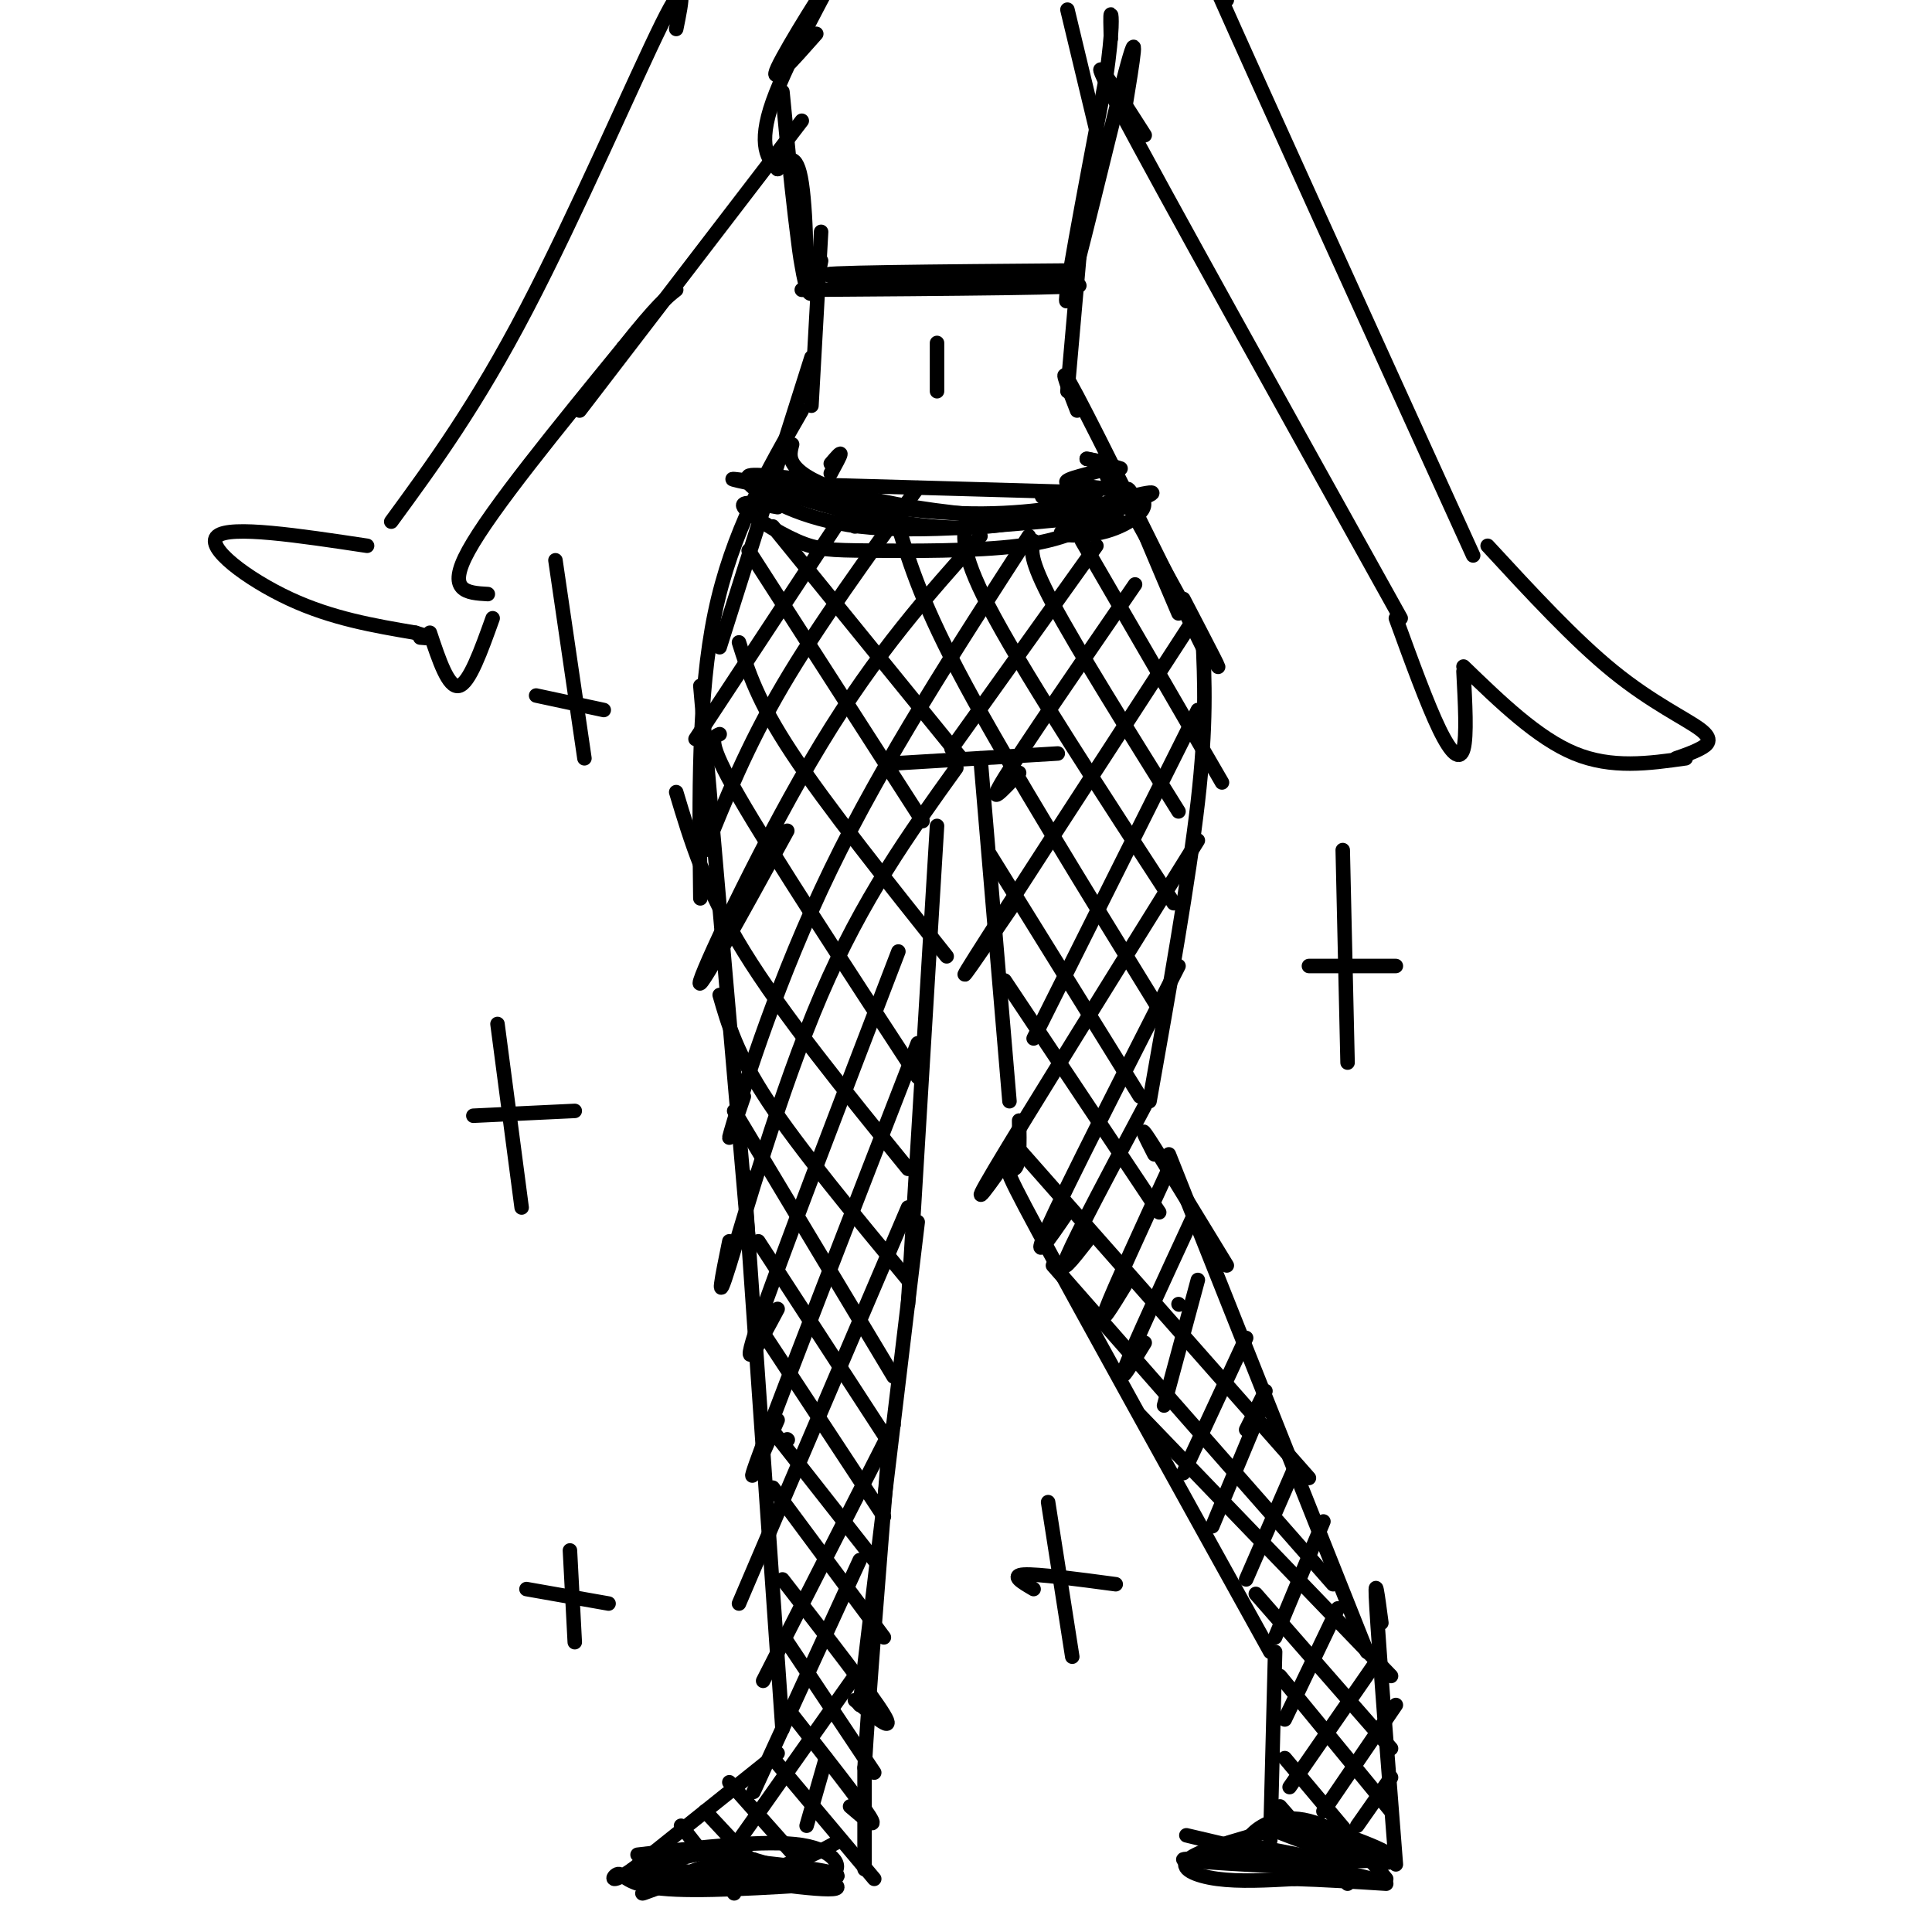 <svg viewBox='0 0 400 400' version='1.1' xmlns='http://www.w3.org/2000/svg' xmlns:xlink='http://www.w3.org/1999/xlink'><g fill='none' stroke='rgb(0,0,0)' stroke-width='3' stroke-linecap='round' stroke-linejoin='round'><path d='M170,48c0.000,0.000 -2.000,36.000 -2,36'/><path d='M168,74c0.000,0.000 -19.000,60.000 -19,60'/><path d='M166,85c-7.250,12.583 -14.500,25.167 -18,42c-3.500,16.833 -3.250,37.917 -3,59'/><path d='M145,142c0.000,0.000 10.000,115.000 10,115'/><path d='M194,171c0.000,0.000 -6.000,99.000 -6,99'/><path d='M154,243c0.000,0.000 8.000,115.000 8,115'/><path d='M161,363c0.000,0.000 -30.000,24.000 -30,24'/><path d='M131,387c-5.440,3.750 -4.042,1.125 -3,1c1.042,-0.125 1.726,2.250 9,3c7.274,0.750 21.137,-0.125 35,-1'/><path d='M179,387c0.000,0.000 0.000,-21.000 0,-21'/><path d='M179,366c0.833,-14.500 2.917,-40.250 5,-66'/><path d='M190,253c0.000,0.000 -12.000,100.000 -12,100'/><path d='M186,158c0.000,0.000 33.000,-2.000 33,-2'/><path d='M203,157c0.000,0.000 6.000,71.000 6,71'/><path d='M224,47c0.000,0.000 -3.000,34.000 -3,34'/><path d='M223,85c-2.250,-5.750 -4.500,-11.500 0,-3c4.500,8.500 15.750,31.250 27,54'/><path d='M249,132c0.417,9.000 0.833,18.000 -1,34c-1.833,16.000 -5.917,39.000 -10,62'/><path d='M239,239c-1.750,-3.417 -3.500,-6.833 -1,-3c2.500,3.833 9.250,14.917 16,26'/><path d='M242,239c0.000,0.000 41.000,103.000 41,103'/><path d='M211,232c0.089,4.711 0.178,9.422 -1,10c-1.178,0.578 -3.622,-2.978 5,13c8.622,15.978 28.311,51.489 48,87'/><path d='M264,342c0.000,0.000 -1.000,39.000 -1,39'/><path d='M263,379c-7.489,2.089 -14.978,4.178 -17,6c-2.022,1.822 1.422,3.378 6,4c4.578,0.622 10.289,0.311 16,0'/><path d='M268,389c5.833,0.167 12.417,0.583 19,1'/><path d='M289,386c-1.750,-22.333 -3.500,-44.667 -4,-53c-0.500,-8.333 0.250,-2.667 1,3'/><path d='M156,100c0.000,0.000 71.000,2.000 71,2'/><path d='M164,99c-6.222,-0.689 -12.444,-1.378 -7,1c5.444,2.378 22.556,7.822 36,9c13.444,1.178 23.222,-1.911 33,-5'/><path d='M158,100c-4.889,-0.711 -9.778,-1.422 -3,0c6.778,1.422 25.222,4.978 39,6c13.778,1.022 22.889,-0.489 32,-2'/><path d='M161,105c-3.968,-0.734 -7.936,-1.467 -7,0c0.936,1.467 6.777,5.136 11,7c4.223,1.864 6.829,1.925 15,2c8.171,0.075 21.906,0.164 31,-1c9.094,-1.164 13.547,-3.582 18,-6'/><path d='M159,101c-2.644,-0.933 -5.289,-1.867 -3,0c2.289,1.867 9.511,6.533 22,8c12.489,1.467 30.244,-0.267 48,-2'/><path d='M224,112c0.000,0.000 29.000,50.000 29,50'/><path d='M214,112c-0.500,1.833 -1.000,3.667 4,13c5.000,9.333 15.500,26.167 26,43'/><path d='M200,108c-0.583,3.417 -1.167,6.833 6,20c7.167,13.167 22.083,36.083 37,59'/><path d='M186,109c2.500,8.167 5.000,16.333 14,33c9.000,16.667 24.500,41.833 40,67'/><path d='M205,177c0.000,0.000 31.000,50.000 31,50'/><path d='M208,203c0.000,0.000 32.000,48.000 32,48'/><path d='M211,238c0.000,0.000 60.000,68.000 60,68'/><path d='M218,262c0.000,0.000 58.000,66.000 58,66'/><path d='M236,293c0.000,0.000 52.000,54.000 52,54'/><path d='M260,330c0.000,0.000 28.000,32.000 28,32'/><path d='M265,347c0.000,0.000 23.000,28.000 23,28'/><path d='M266,364c0.000,0.000 21.000,25.000 21,25'/><path d='M265,374c0.000,0.000 14.000,16.000 14,16'/><path d='M254,382c-6.476,-1.554 -12.952,-3.107 -4,-1c8.952,2.107 33.333,7.875 34,8c0.667,0.125 -22.381,-5.393 -28,-7c-5.619,-1.607 6.190,0.696 18,3'/><path d='M274,385c6.577,0.501 14.019,0.253 5,0c-9.019,-0.253 -34.500,-0.511 -34,0c0.500,0.511 26.981,1.791 32,2c5.019,0.209 -11.423,-0.655 -18,-2c-6.577,-1.345 -3.288,-3.173 0,-5'/><path d='M259,380c1.725,-2.014 6.037,-4.547 12,-3c5.963,1.547 13.578,7.176 11,7c-2.578,-0.176 -15.348,-6.158 -15,-7c0.348,-0.842 13.815,3.455 19,6c5.185,2.545 2.088,3.339 -4,2c-6.088,-1.339 -15.168,-4.811 -18,-6c-2.832,-1.189 0.584,-0.094 4,1'/><path d='M268,380c2.000,0.667 5.000,1.833 8,3'/><path d='M160,109c0.000,0.000 39.000,48.000 39,48'/><path d='M155,114c0.000,0.000 36.000,56.000 36,56'/><path d='M153,133c1.917,6.083 3.833,12.167 11,23c7.167,10.833 19.583,26.417 32,42'/><path d='M149,152c-1.417,0.583 -2.833,1.167 4,13c6.833,11.833 21.917,34.917 37,58'/><path d='M140,164c3.000,10.000 6.000,20.000 14,33c8.000,13.000 21.000,29.000 34,45'/><path d='M149,206c1.750,6.083 3.500,12.167 10,22c6.500,9.833 17.750,23.417 29,37'/><path d='M152,230c0.000,0.000 33.000,55.000 33,55'/><path d='M157,257c0.000,0.000 26.000,40.000 26,40'/><path d='M158,276c0.000,0.000 25.000,38.000 25,38'/><path d='M163,298c0.000,0.000 0.100,0.100 0.1,0.1'/><path d='M162,327c9.250,11.917 18.500,23.833 21,28c2.500,4.167 -1.750,0.583 -6,-3'/><path d='M163,340c0.000,0.000 18.000,27.000 18,27'/><path d='M164,355c7.000,8.917 14.000,17.833 16,21c2.000,3.167 -1.000,0.583 -4,-2'/><path d='M160,364c0.000,0.000 21.000,25.000 21,25'/><path d='M160,308c0.000,0.000 23.000,31.000 23,31'/><path d='M159,295c0.000,0.000 22.000,28.000 22,28'/><path d='M151,369c0.000,0.000 16.000,18.000 16,18'/><path d='M146,375c0.000,0.000 14.000,15.000 14,15'/><path d='M141,378c0.000,0.000 11.000,14.000 11,14'/><path d='M132,384c13.333,-1.578 26.667,-3.156 34,-2c7.333,1.156 8.667,5.044 6,6c-2.667,0.956 -9.333,-1.022 -16,-3'/><path d='M156,385c-3.994,-1.057 -5.978,-2.201 -12,-1c-6.022,1.201 -16.083,4.746 -9,6c7.083,1.254 31.309,0.215 37,-1c5.691,-1.215 -7.155,-2.608 -20,-4'/><path d='M152,385c-8.258,1.346 -18.904,6.711 -19,7c-0.096,0.289 10.359,-4.499 21,-5c10.641,-0.501 21.469,3.285 19,4c-2.469,0.715 -18.234,-1.643 -34,-4'/><path d='M139,387c-6.845,-0.119 -6.958,1.583 -2,2c4.958,0.417 14.988,-0.452 22,-2c7.012,-1.548 11.006,-3.774 15,-6'/><path d='M172,96c1.000,-1.167 2.000,-2.333 2,-2c0.000,0.333 -1.000,2.167 -2,4'/><path d='M177,109c-1.000,-0.489 -2.000,-0.978 -2,-2c0.000,-1.022 1.000,-2.578 -4,5c-5.000,7.578 -16.000,24.289 -27,41'/><path d='M190,101c-10.333,14.250 -20.667,28.500 -28,41c-7.333,12.500 -11.667,23.250 -16,34'/><path d='M203,111c-10.756,12.022 -21.511,24.044 -33,43c-11.489,18.956 -23.711,44.844 -25,49c-1.289,4.156 8.356,-13.422 18,-31'/><path d='M213,111c-15.044,23.244 -30.089,46.489 -41,69c-10.911,22.511 -17.689,44.289 -20,52c-2.311,7.711 -0.156,1.356 2,-5'/><path d='M198,159c-9.711,13.511 -19.422,27.022 -28,47c-8.578,19.978 -16.022,46.422 -19,56c-2.978,9.578 -1.489,2.289 0,-5'/><path d='M186,197c-12.417,32.333 -24.833,64.667 -29,77c-4.167,12.333 -0.083,4.667 4,-3'/><path d='M190,216c-13.583,35.000 -27.167,70.000 -32,83c-4.833,13.000 -0.917,4.000 3,-5'/><path d='M188,250c0.000,0.000 -35.000,82.000 -35,82'/><path d='M185,295c0.000,0.000 -27.000,53.000 -27,53'/><path d='M178,323c0.000,0.000 -22.000,48.000 -22,48'/><path d='M177,347c0.000,0.000 -24.000,34.000 -24,34'/><path d='M171,364c0.000,0.000 -4.000,14.000 -4,14'/><path d='M227,113c0.000,0.000 -30.000,42.000 -30,42'/><path d='M235,121c-11.500,16.750 -23.000,33.500 -27,40c-4.000,6.500 -0.500,2.750 3,-1'/><path d='M246,130c-19.000,29.250 -38.000,58.500 -44,68c-6.000,9.500 1.000,-0.750 8,-11'/><path d='M248,147c0.000,0.000 -34.000,68.000 -34,68'/><path d='M248,174c-17.833,28.667 -35.667,57.333 -42,68c-6.333,10.667 -1.167,3.333 4,-4'/><path d='M244,200c-11.583,22.750 -23.167,45.500 -27,54c-3.833,8.500 0.083,2.750 4,-3'/><path d='M237,229c-7.000,13.167 -14.000,26.333 -16,31c-2.000,4.667 1.000,0.833 4,-3'/><path d='M242,242c-5.750,12.500 -11.500,25.000 -13,29c-1.500,4.000 1.250,-0.500 4,-5'/><path d='M247,252c-6.167,13.333 -12.333,26.667 -14,31c-1.667,4.333 1.167,-0.333 4,-5'/><path d='M244,270c0.000,0.000 0.100,0.100 0.1,0.1'/><path d='M262,288c0.000,0.000 -4.000,8.000 -4,8'/><path d='M248,265c0.000,0.000 -7.000,26.000 -7,26'/><path d='M258,277c0.000,0.000 -13.000,28.000 -13,28'/><path d='M261,292c0.000,0.000 -10.000,24.000 -10,24'/><path d='M268,304c0.000,0.000 -10.000,23.000 -10,23'/><path d='M274,315c0.000,0.000 -10.000,24.000 -10,24'/><path d='M277,333c0.000,0.000 -11.000,23.000 -11,23'/><path d='M285,344c0.000,0.000 -18.000,26.000 -18,26'/><path d='M289,353c0.000,0.000 -15.000,22.000 -15,22'/><path d='M288,368c0.000,0.000 -7.000,10.000 -7,10'/><path d='M164,92c-0.411,1.565 -0.821,3.131 1,5c1.821,1.869 5.875,4.042 14,6c8.125,1.958 20.321,3.702 30,4c9.679,0.298 16.839,-0.851 24,-2'/><path d='M194,71c0.000,0.000 0.000,10.000 0,10'/><path d='M166,60c30.844,-0.222 61.689,-0.444 57,-1c-4.689,-0.556 -44.911,-1.444 -51,-2c-6.089,-0.556 21.956,-0.778 50,-1'/><path d='M170,54c-1.124,5.721 -2.249,11.442 -4,1c-1.751,-10.442 -4.129,-37.046 -4,-36c0.129,1.046 2.766,29.743 4,36c1.234,6.257 1.067,-9.927 0,-17c-1.067,-7.073 -3.033,-5.037 -5,-3'/><path d='M161,35c-1.928,-1.810 -4.249,-4.836 -1,-14c3.249,-9.164 12.067,-24.467 12,-25c-0.067,-0.533 -9.019,13.705 -11,18c-1.981,4.295 3.010,-1.352 8,-7'/><path d='M233,22c1.511,-9.200 3.022,-18.400 0,-7c-3.022,11.400 -10.578,43.400 -12,47c-1.422,3.600 3.289,-21.200 8,-46'/><path d='M229,16c1.467,-10.267 1.133,-12.933 1,-13c-0.133,-0.067 -0.067,2.467 0,5'/><path d='M221,2c0.000,0.000 6.000,25.000 6,25'/><path d='M140,6c1.222,-6.000 2.444,-12.000 -3,-1c-5.444,11.000 -17.556,39.000 -28,59c-10.444,20.000 -19.222,32.000 -28,44'/><path d='M76,113c-14.178,-2.133 -28.356,-4.267 -31,-2c-2.644,2.267 6.244,8.933 15,13c8.756,4.067 17.378,5.533 26,7'/><path d='M86,131c4.500,1.333 2.750,1.167 1,1'/><path d='M89,131c1.917,5.750 3.833,11.500 6,11c2.167,-0.500 4.583,-7.250 7,-14'/><path d='M101,123c-4.333,-0.250 -8.667,-0.500 -4,-9c4.667,-8.500 18.333,-25.250 32,-42'/><path d='M129,72c7.167,-9.000 9.083,-10.500 11,-12'/><path d='M120,85c0.000,0.000 46.000,-60.000 46,-60'/><path d='M254,0c-5.250,-10.583 -10.500,-21.167 -2,-2c8.500,19.167 30.750,68.083 53,117'/><path d='M237,28c-6.917,-10.833 -13.833,-21.667 -5,-5c8.833,16.667 33.417,60.833 58,105'/><path d='M289,128c3.244,8.911 6.489,17.822 9,23c2.511,5.178 4.289,6.622 5,4c0.711,-2.622 0.356,-9.311 0,-16'/><path d='M303,138c7.667,7.417 15.333,14.833 23,18c7.667,3.167 15.333,2.083 23,1'/><path d='M308,113c8.982,9.738 17.964,19.476 26,26c8.036,6.524 15.125,9.833 18,12c2.875,2.167 1.536,3.190 0,4c-1.536,0.810 -3.268,1.405 -5,2'/><path d='M231,103c-2.356,-5.533 -4.711,-11.067 0,-3c4.711,8.067 16.489,29.733 20,36c3.511,6.267 -1.244,-2.867 -6,-12'/><path d='M236,105c-1.667,-2.833 -3.333,-5.667 -2,-2c1.333,3.667 5.667,13.833 10,24'/><path d='M220,103c-2.593,-0.356 -5.187,-0.711 -4,0c1.187,0.711 6.153,2.490 12,2c5.847,-0.490 12.574,-3.247 10,-3c-2.574,0.247 -14.450,3.499 -17,5c-2.550,1.501 4.225,1.250 11,1'/><path d='M232,108c-1.373,0.504 -10.307,1.264 -12,2c-1.693,0.736 3.853,1.449 9,0c5.147,-1.449 9.895,-5.058 7,-7c-2.895,-1.942 -13.433,-2.215 -15,-3c-1.567,-0.785 5.838,-2.081 8,-3c2.162,-0.919 -0.919,-1.459 -4,-2'/><path d='M225,95c0.500,0.000 3.750,1.000 7,2'/><path d='M278,176c0.000,0.000 1.000,44.000 1,44'/><path d='M271,200c0.000,0.000 18.000,0.000 18,0'/><path d='M103,212c0.000,0.000 5.000,38.000 5,38'/><path d='M98,231c0.000,0.000 21.000,-1.000 21,-1'/><path d='M217,311c0.000,0.000 5.000,32.000 5,32'/><path d='M214,329c-2.417,-1.417 -4.833,-2.833 -2,-3c2.833,-0.167 10.917,0.917 19,2'/><path d='M118,321c0.000,0.000 1.000,19.000 1,19'/><path d='M109,329c0.000,0.000 17.000,3.000 17,3'/><path d='M115,116c0.000,0.000 6.000,41.000 6,41'/><path d='M111,144c0.000,0.000 14.000,3.000 14,3'/></g>
</svg>
